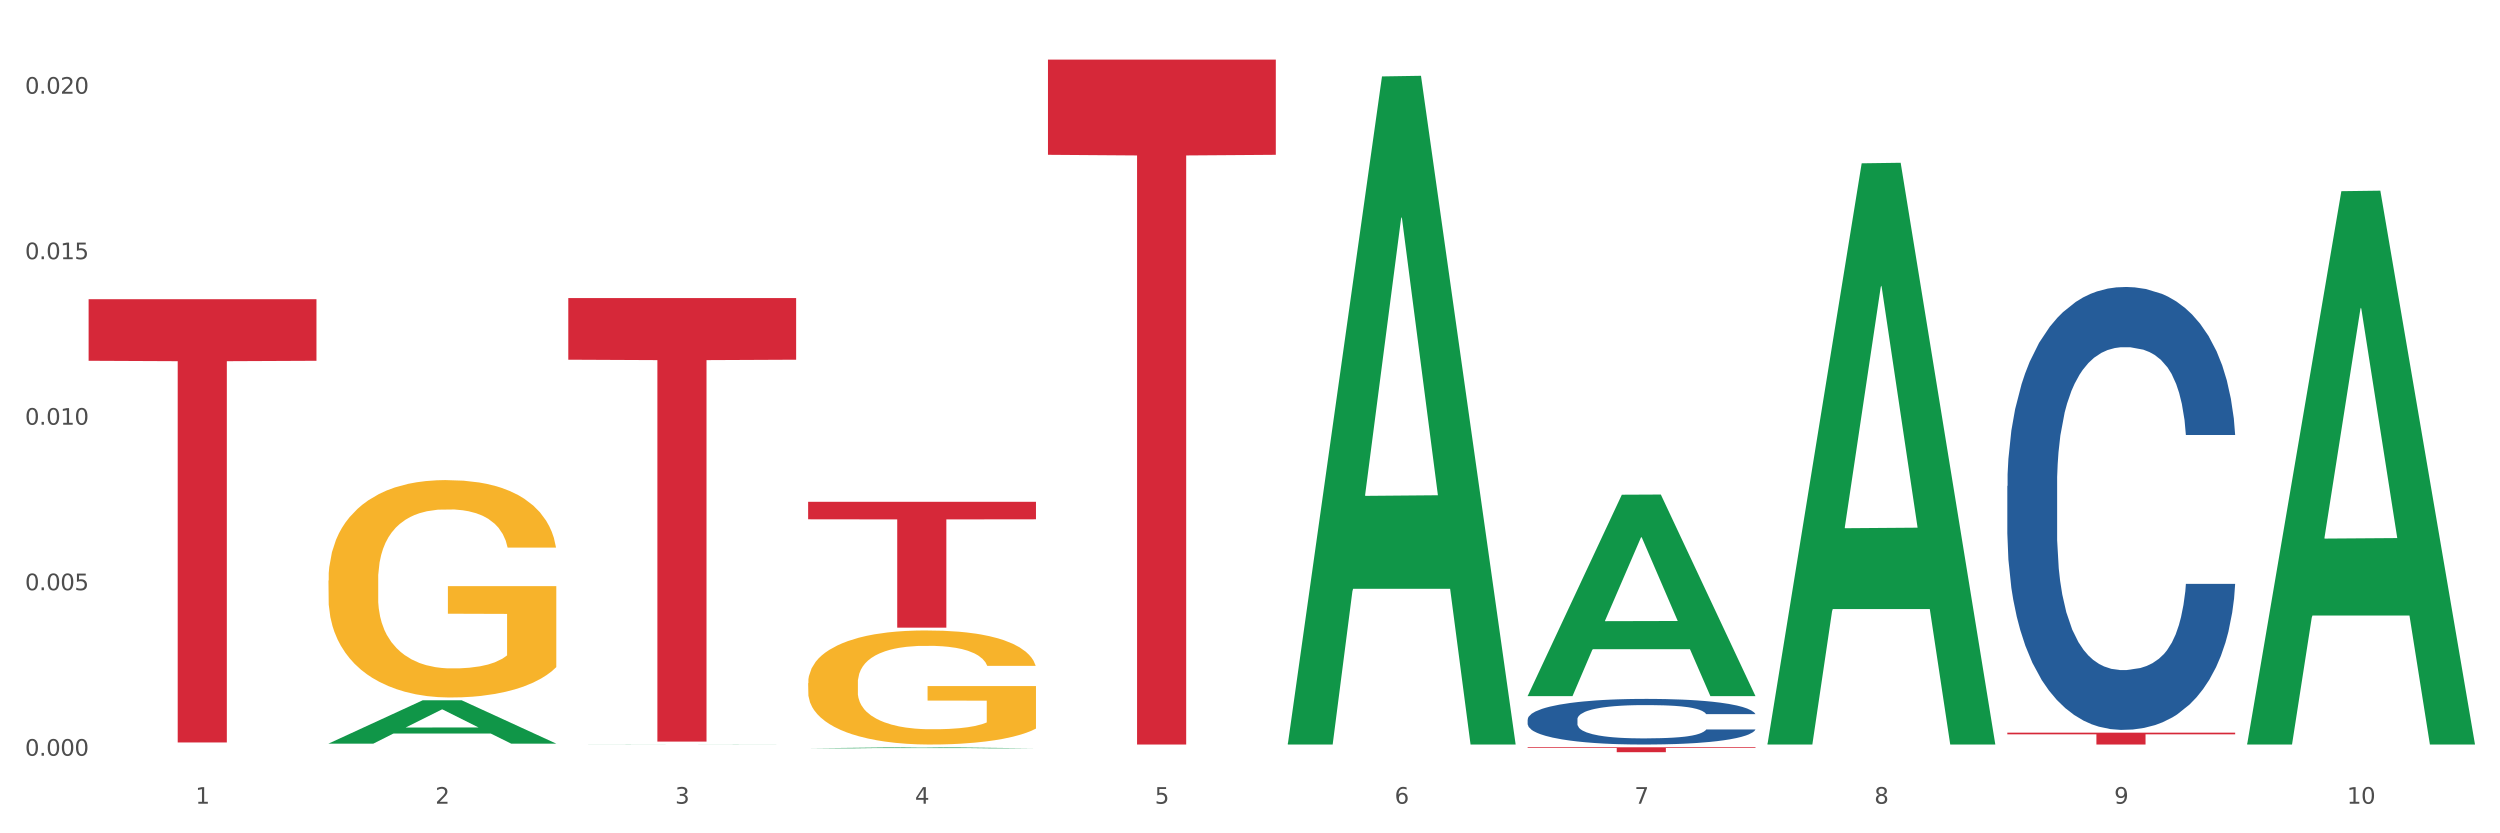 <?xml version="1.0" encoding="utf-8" standalone="no"?>
<!DOCTYPE svg PUBLIC "-//W3C//DTD SVG 1.1//EN"
  "http://www.w3.org/Graphics/SVG/1.1/DTD/svg11.dtd">
<svg xmlns:xlink="http://www.w3.org/1999/xlink" width="1080pt" height="360pt" viewBox="0 0 1080 360" xmlns="http://www.w3.org/2000/svg" version="1.1">
 <rect x="0" y="0" width="1080" height="360" fill="#333333" stroke="none"/>
 <defs>
  <style type="text/css">*{stroke-linejoin: round; stroke-linecap: butt}</style>
 </defs>
 <g id="figure_1">
  <g id="patch_1">
   <path d="M 0 360 
L 1080 360 
L 1080 0 
L 0 0 
z
" style="fill: #ffffff; stroke: #ffffff; stroke-linejoin: miter"/>
  </g>
  <g id="axes_1">
   <g id="matplotlib.axis_1">
    <g id="xtick_1">
     <g id="text_1">
      <!-- 1 -->
      <g style="fill: #4d4d4d" transform="translate(84.444 347.204) scale(0.096 -0.096)">
       <defs>
        <path id="DejaVuSans-31" d="M 794 531 
L 1825 531 
L 1825 4091 
L 703 3866 
L 703 4441 
L 1819 4666 
L 2450 4666 
L 2450 531 
L 3481 531 
L 3481 0 
L 794 0 
L 794 531 
z
" transform="scale(0.016)"/>
       </defs>
       <use xlink:href="#DejaVuSans-31"/>
      </g>
     </g>
    </g>
    <g id="xtick_2">
     <g id="text_2">
      <!-- 2 -->
      <g style="fill: #4d4d4d" transform="translate(188.053 347.204) scale(0.096 -0.096)">
       <defs>
        <path id="DejaVuSans-32" d="M 1228 531 
L 3431 531 
L 3431 0 
L 469 0 
L 469 531 
Q 828 903 1448 1529 
Q 2069 2156 2228 2338 
Q 2531 2678 2651 2914 
Q 2772 3150 2772 3378 
Q 2772 3750 2511 3984 
Q 2250 4219 1831 4219 
Q 1534 4219 1204 4116 
Q 875 4013 500 3803 
L 500 4441 
Q 881 4594 1212 4672 
Q 1544 4750 1819 4750 
Q 2544 4750 2975 4387 
Q 3406 4025 3406 3419 
Q 3406 3131 3298 2873 
Q 3191 2616 2906 2266 
Q 2828 2175 2409 1742 
Q 1991 1309 1228 531 
z
" transform="scale(0.016)"/>
       </defs>
       <use xlink:href="#DejaVuSans-32"/>
      </g>
     </g>
    </g>
    <g id="xtick_3">
     <g id="text_3">
      <!-- 3 -->
      <g style="fill: #4d4d4d" transform="translate(291.663 347.204) scale(0.096 -0.096)">
       <defs>
        <path id="DejaVuSans-33" d="M 2597 2516 
Q 3050 2419 3304 2112 
Q 3559 1806 3559 1356 
Q 3559 666 3084 287 
Q 2609 -91 1734 -91 
Q 1441 -91 1130 -33 
Q 819 25 488 141 
L 488 750 
Q 750 597 1062 519 
Q 1375 441 1716 441 
Q 2309 441 2620 675 
Q 2931 909 2931 1356 
Q 2931 1769 2642 2001 
Q 2353 2234 1838 2234 
L 1294 2234 
L 1294 2753 
L 1863 2753 
Q 2328 2753 2575 2939 
Q 2822 3125 2822 3475 
Q 2822 3834 2567 4026 
Q 2313 4219 1838 4219 
Q 1578 4219 1281 4162 
Q 984 4106 628 3988 
L 628 4550 
Q 988 4650 1302 4700 
Q 1616 4750 1894 4750 
Q 2613 4750 3031 4423 
Q 3450 4097 3450 3541 
Q 3450 3153 3228 2886 
Q 3006 2619 2597 2516 
z
" transform="scale(0.016)"/>
       </defs>
       <use xlink:href="#DejaVuSans-33"/>
      </g>
     </g>
    </g>
    <g id="xtick_4">
     <g id="text_4">
      <!-- 4 -->
      <g style="fill: #4d4d4d" transform="translate(395.273 347.204) scale(0.096 -0.096)">
       <defs>
        <path id="DejaVuSans-34" d="M 2419 4116 
L 825 1625 
L 2419 1625 
L 2419 4116 
z
M 2253 4666 
L 3047 4666 
L 3047 1625 
L 3713 1625 
L 3713 1100 
L 3047 1100 
L 3047 0 
L 2419 0 
L 2419 1100 
L 313 1100 
L 313 1709 
L 2253 4666 
z
" transform="scale(0.016)"/>
       </defs>
       <use xlink:href="#DejaVuSans-34"/>
      </g>
     </g>
    </g>
    <g id="xtick_5">
     <g id="text_5">
      <!-- 5 -->
      <g style="fill: #4d4d4d" transform="translate(498.883 347.204) scale(0.096 -0.096)">
       <defs>
        <path id="DejaVuSans-35" d="M 691 4666 
L 3169 4666 
L 3169 4134 
L 1269 4134 
L 1269 2991 
Q 1406 3038 1543 3061 
Q 1681 3084 1819 3084 
Q 2600 3084 3056 2656 
Q 3513 2228 3513 1497 
Q 3513 744 3044 326 
Q 2575 -91 1722 -91 
Q 1428 -91 1123 -41 
Q 819 9 494 109 
L 494 744 
Q 775 591 1075 516 
Q 1375 441 1709 441 
Q 2250 441 2565 725 
Q 2881 1009 2881 1497 
Q 2881 1984 2565 2268 
Q 2250 2553 1709 2553 
Q 1456 2553 1204 2497 
Q 953 2441 691 2322 
L 691 4666 
z
" transform="scale(0.016)"/>
       </defs>
       <use xlink:href="#DejaVuSans-35"/>
      </g>
     </g>
    </g>
    <g id="xtick_6">
     <g id="text_6">
      <!-- 6 -->
      <g style="fill: #4d4d4d" transform="translate(602.492 347.204) scale(0.096 -0.096)">
       <defs>
        <path id="DejaVuSans-36" d="M 2113 2584 
Q 1688 2584 1439 2293 
Q 1191 2003 1191 1497 
Q 1191 994 1439 701 
Q 1688 409 2113 409 
Q 2538 409 2786 701 
Q 3034 994 3034 1497 
Q 3034 2003 2786 2293 
Q 2538 2584 2113 2584 
z
M 3366 4563 
L 3366 3988 
Q 3128 4100 2886 4159 
Q 2644 4219 2406 4219 
Q 1781 4219 1451 3797 
Q 1122 3375 1075 2522 
Q 1259 2794 1537 2939 
Q 1816 3084 2150 3084 
Q 2853 3084 3261 2657 
Q 3669 2231 3669 1497 
Q 3669 778 3244 343 
Q 2819 -91 2113 -91 
Q 1303 -91 875 529 
Q 447 1150 447 2328 
Q 447 3434 972 4092 
Q 1497 4750 2381 4750 
Q 2619 4750 2861 4703 
Q 3103 4656 3366 4563 
z
" transform="scale(0.016)"/>
       </defs>
       <use xlink:href="#DejaVuSans-36"/>
      </g>
     </g>
    </g>
    <g id="xtick_7">
     <g id="text_7">
      <!-- 7 -->
      <g style="fill: #4d4d4d" transform="translate(706.102 347.204) scale(0.096 -0.096)">
       <defs>
        <path id="DejaVuSans-37" d="M 525 4666 
L 3525 4666 
L 3525 4397 
L 1831 0 
L 1172 0 
L 2766 4134 
L 525 4134 
L 525 4666 
z
" transform="scale(0.016)"/>
       </defs>
       <use xlink:href="#DejaVuSans-37"/>
      </g>
     </g>
    </g>
    <g id="xtick_8">
     <g id="text_8">
      <!-- 8 -->
      <g style="fill: #4d4d4d" transform="translate(809.712 347.204) scale(0.096 -0.096)">
       <defs>
        <path id="DejaVuSans-38" d="M 2034 2216 
Q 1584 2216 1326 1975 
Q 1069 1734 1069 1313 
Q 1069 891 1326 650 
Q 1584 409 2034 409 
Q 2484 409 2743 651 
Q 3003 894 3003 1313 
Q 3003 1734 2745 1975 
Q 2488 2216 2034 2216 
z
M 1403 2484 
Q 997 2584 770 2862 
Q 544 3141 544 3541 
Q 544 4100 942 4425 
Q 1341 4750 2034 4750 
Q 2731 4750 3128 4425 
Q 3525 4100 3525 3541 
Q 3525 3141 3298 2862 
Q 3072 2584 2669 2484 
Q 3125 2378 3379 2068 
Q 3634 1759 3634 1313 
Q 3634 634 3220 271 
Q 2806 -91 2034 -91 
Q 1263 -91 848 271 
Q 434 634 434 1313 
Q 434 1759 690 2068 
Q 947 2378 1403 2484 
z
M 1172 3481 
Q 1172 3119 1398 2916 
Q 1625 2713 2034 2713 
Q 2441 2713 2670 2916 
Q 2900 3119 2900 3481 
Q 2900 3844 2670 4047 
Q 2441 4250 2034 4250 
Q 1625 4250 1398 4047 
Q 1172 3844 1172 3481 
z
" transform="scale(0.016)"/>
       </defs>
       <use xlink:href="#DejaVuSans-38"/>
      </g>
     </g>
    </g>
    <g id="xtick_9">
     <g id="text_9">
      <!-- 9 -->
      <g style="fill: #4d4d4d" transform="translate(913.322 347.204) scale(0.096 -0.096)">
       <defs>
        <path id="DejaVuSans-39" d="M 703 97 
L 703 672 
Q 941 559 1184 500 
Q 1428 441 1663 441 
Q 2288 441 2617 861 
Q 2947 1281 2994 2138 
Q 2813 1869 2534 1725 
Q 2256 1581 1919 1581 
Q 1219 1581 811 2004 
Q 403 2428 403 3163 
Q 403 3881 828 4315 
Q 1253 4750 1959 4750 
Q 2769 4750 3195 4129 
Q 3622 3509 3622 2328 
Q 3622 1225 3098 567 
Q 2575 -91 1691 -91 
Q 1453 -91 1209 -44 
Q 966 3 703 97 
z
M 1959 2075 
Q 2384 2075 2632 2365 
Q 2881 2656 2881 3163 
Q 2881 3666 2632 3958 
Q 2384 4250 1959 4250 
Q 1534 4250 1286 3958 
Q 1038 3666 1038 3163 
Q 1038 2656 1286 2365 
Q 1534 2075 1959 2075 
z
" transform="scale(0.016)"/>
       </defs>
       <use xlink:href="#DejaVuSans-39"/>
      </g>
     </g>
    </g>
    <g id="xtick_10">
     <g id="text_10">
      <!-- 10 -->
      <g style="fill: #4d4d4d" transform="translate(1013.877 347.204) scale(0.096 -0.096)">
       <defs>
        <path id="DejaVuSans-30" d="M 2034 4250 
Q 1547 4250 1301 3770 
Q 1056 3291 1056 2328 
Q 1056 1369 1301 889 
Q 1547 409 2034 409 
Q 2525 409 2770 889 
Q 3016 1369 3016 2328 
Q 3016 3291 2770 3770 
Q 2525 4250 2034 4250 
z
M 2034 4750 
Q 2819 4750 3233 4129 
Q 3647 3509 3647 2328 
Q 3647 1150 3233 529 
Q 2819 -91 2034 -91 
Q 1250 -91 836 529 
Q 422 1150 422 2328 
Q 422 3509 836 4129 
Q 1250 4750 2034 4750 
z
" transform="scale(0.016)"/>
       </defs>
       <use xlink:href="#DejaVuSans-31"/>
       <use xlink:href="#DejaVuSans-30" transform="translate(63.623 0)"/>
      </g>
     </g>
    </g>
    <g id="xtick_11"/>
    <g id="xtick_12"/>
    <g id="xtick_13"/>
    <g id="xtick_14"/>
    <g id="xtick_15"/>
    <g id="xtick_16"/>
    <g id="xtick_17"/>
    <g id="xtick_18"/>
    <g id="xtick_19"/>
   </g>
   <g id="matplotlib.axis_2">
    <g id="ytick_1">
     <g id="text_11">
      <!-- 0.000 -->
      <g style="fill: #4d4d4d" transform="translate(10.8 326.475) scale(0.096 -0.096)">
       <defs>
        <path id="DejaVuSans-2e" d="M 684 794 
L 1344 794 
L 1344 0 
L 684 0 
L 684 794 
z
" transform="scale(0.016)"/>
       </defs>
       <use xlink:href="#DejaVuSans-30"/>
       <use xlink:href="#DejaVuSans-2e" transform="translate(63.623 0)"/>
       <use xlink:href="#DejaVuSans-30" transform="translate(95.41 0)"/>
       <use xlink:href="#DejaVuSans-30" transform="translate(159.033 0)"/>
       <use xlink:href="#DejaVuSans-30" transform="translate(222.656 0)"/>
      </g>
     </g>
    </g>
    <g id="ytick_2">
     <g id="text_12">
      <!-- 0.005 -->
      <g style="fill: #4d4d4d" transform="translate(10.8 254.976) scale(0.096 -0.096)">
       <use xlink:href="#DejaVuSans-30"/>
       <use xlink:href="#DejaVuSans-2e" transform="translate(63.623 0)"/>
       <use xlink:href="#DejaVuSans-30" transform="translate(95.41 0)"/>
       <use xlink:href="#DejaVuSans-30" transform="translate(159.033 0)"/>
       <use xlink:href="#DejaVuSans-35" transform="translate(222.656 0)"/>
      </g>
     </g>
    </g>
    <g id="ytick_3">
     <g id="text_13">
      <!-- 0.010 -->
      <g style="fill: #4d4d4d" transform="translate(10.8 183.477) scale(0.096 -0.096)">
       <use xlink:href="#DejaVuSans-30"/>
       <use xlink:href="#DejaVuSans-2e" transform="translate(63.623 0)"/>
       <use xlink:href="#DejaVuSans-30" transform="translate(95.41 0)"/>
       <use xlink:href="#DejaVuSans-31" transform="translate(159.033 0)"/>
       <use xlink:href="#DejaVuSans-30" transform="translate(222.656 0)"/>
      </g>
     </g>
    </g>
    <g id="ytick_4">
     <g id="text_14">
      <!-- 0.015 -->
      <g style="fill: #4d4d4d" transform="translate(10.8 111.979) scale(0.096 -0.096)">
       <use xlink:href="#DejaVuSans-30"/>
       <use xlink:href="#DejaVuSans-2e" transform="translate(63.623 0)"/>
       <use xlink:href="#DejaVuSans-30" transform="translate(95.41 0)"/>
       <use xlink:href="#DejaVuSans-31" transform="translate(159.033 0)"/>
       <use xlink:href="#DejaVuSans-35" transform="translate(222.656 0)"/>
      </g>
     </g>
    </g>
    <g id="ytick_5">
     <g id="text_15">
      <!-- 0.020 -->
      <g style="fill: #4d4d4d" transform="translate(10.8 40.48) scale(0.096 -0.096)">
       <use xlink:href="#DejaVuSans-30"/>
       <use xlink:href="#DejaVuSans-2e" transform="translate(63.623 0)"/>
       <use xlink:href="#DejaVuSans-30" transform="translate(95.41 0)"/>
       <use xlink:href="#DejaVuSans-32" transform="translate(159.033 0)"/>
       <use xlink:href="#DejaVuSans-30" transform="translate(222.656 0)"/>
      </g>
     </g>
    </g>
    <g id="ytick_6"/>
    <g id="ytick_7"/>
    <g id="ytick_8"/>
    <g id="ytick_9"/>
   </g>
   <g id="PolyCollection_1">
    <path d="M 141.893 321.222 
L 141.994 321.204 
L 182.584 302.528 
L 199.428 302.51 
L 240.322 321.257 
L 220.839 321.257 
L 212.011 316.891 
L 170.102 316.891 
L 169.798 316.962 
L 161.274 321.257 
L 141.893 321.257 
L 141.893 321.222 
L 175.379 314.286 
L 206.734 314.269 
L 191.209 306.506 
L 191.006 306.471 
L 190.803 306.524 
L 175.278 314.269 
L 175.379 314.286 
L 141.893 321.222 
z
" clip-path="url(#p4921e71357)" style="fill: #109648"/>
    <path d="M 452.722 25.759 
L 551.151 25.759 
L 551.151 66.877 
L 512.433 67.155 
L 512.433 321.639 
L 491.207 321.639 
L 491.207 67.155 
L 452.722 66.877 
L 452.722 26.037 
L 452.722 25.759 
z
" clip-path="url(#p4921e71357)" style="fill: #d62839"/>
    <path d="M 659.941 322.827 
L 758.371 322.827 
L 758.371 323.122 
L 719.652 323.124 
L 719.652 324.95 
L 698.427 324.95 
L 698.427 323.124 
L 659.941 323.122 
L 659.941 322.829 
L 659.941 322.827 
z
" clip-path="url(#p4921e71357)" style="fill: #d62839"/>
    <path d="M 867.161 316.514 
L 965.59 316.514 
L 965.59 317.226 
L 926.872 317.231 
L 926.872 321.639 
L 905.646 321.639 
L 905.646 317.231 
L 867.161 317.226 
L 867.161 316.519 
L 867.161 316.514 
z
" clip-path="url(#p4921e71357)" style="fill: #d62839"/>
    <path d="M 38.283 129.247 
L 136.712 129.247 
L 136.712 155.858 
L 97.994 156.037 
L 97.994 320.736 
L 76.768 320.736 
L 76.768 156.037 
L 38.283 155.858 
L 38.283 129.427 
L 38.283 129.247 
z
" clip-path="url(#p4921e71357)" style="fill: #d62839"/>
    <path d="M 867.161 209.948 
L 867.277 209.773 
L 867.277 204.88 
L 867.626 198.239 
L 868.906 186.006 
L 870.535 176.744 
L 873.327 165.909 
L 874.84 161.366 
L 876.818 156.298 
L 880.89 148.084 
L 885.544 141.094 
L 888.801 137.249 
L 891.245 134.803 
L 896.713 130.434 
L 899.854 128.511 
L 903.112 126.939 
L 905.904 125.89 
L 910.558 124.667 
L 914.281 124.143 
L 918.586 123.968 
L 922.193 124.143 
L 926.963 124.842 
L 933.944 126.939 
L 936.62 128.162 
L 940.227 130.259 
L 943.95 133.055 
L 946.975 135.851 
L 950.465 139.871 
L 954.072 145.113 
L 957.562 151.754 
L 960.006 157.871 
L 961.984 164.336 
L 963.729 172.201 
L 965.009 180.764 
L 965.59 187.929 
L 944.299 187.929 
L 943.717 181.463 
L 942.554 174.472 
L 941.39 169.754 
L 940.11 165.909 
L 938.132 161.54 
L 936.387 158.744 
L 933.479 155.424 
L 930.803 153.327 
L 928.592 152.104 
L 925.916 151.055 
L 920.215 150.006 
L 916.143 150.006 
L 913.583 150.356 
L 910.442 151.23 
L 907.766 152.453 
L 904.625 154.55 
L 902.181 156.822 
L 899.738 159.793 
L 898.342 161.89 
L 896.248 165.735 
L 894.851 168.88 
L 892.99 174.298 
L 891.943 178.142 
L 890.081 188.103 
L 889.267 195.443 
L 888.918 200.511 
L 888.685 206.103 
L 888.685 233.365 
L 889.383 245.598 
L 889.965 250.841 
L 890.896 256.783 
L 892.641 264.472 
L 895.201 271.986 
L 897.877 277.404 
L 900.087 280.724 
L 902.181 283.171 
L 904.276 285.093 
L 906.835 286.841 
L 908.929 287.889 
L 912.071 288.938 
L 915.794 289.462 
L 918.703 289.462 
L 924.636 288.588 
L 927.312 287.714 
L 929.872 286.491 
L 932.664 284.569 
L 934.875 282.472 
L 936.155 280.899 
L 938.249 277.579 
L 939.878 274.083 
L 941.274 270.064 
L 942.205 266.569 
L 943.252 261.326 
L 944.066 255.384 
L 944.299 252.239 
L 965.59 252.239 
L 965.125 258.53 
L 964.31 264.647 
L 962.682 272.86 
L 961.402 277.579 
L 959.424 283.345 
L 957.33 288.239 
L 954.421 293.656 
L 951.745 297.675 
L 948.953 301.171 
L 945.928 304.316 
L 940.459 308.685 
L 938.481 309.908 
L 934.293 312.005 
L 931.035 313.229 
L 926.265 314.452 
L 921.379 315.151 
L 916.259 315.326 
L 911.722 314.976 
L 906.719 313.928 
L 903.577 312.879 
L 900.087 311.306 
L 896.015 308.86 
L 892.176 305.889 
L 888.569 302.394 
L 885.195 298.374 
L 882.053 293.831 
L 877.981 286.316 
L 874.956 278.977 
L 872.746 272.161 
L 871.233 266.394 
L 869.721 259.054 
L 868.906 253.986 
L 867.626 241.753 
L 867.161 230.394 
L 867.161 209.948 
z
" clip-path="url(#p4921e71357)" style="fill: #255c99"/>
    <path d="M 349.112 216.779 
L 447.542 216.779 
L 447.542 224.337 
L 408.823 224.388 
L 408.823 271.164 
L 387.598 271.164 
L 387.598 224.388 
L 349.112 224.337 
L 349.112 216.83 
L 349.112 216.779 
z
" clip-path="url(#p4921e71357)" style="fill: #d62839"/>
    <path d="M 349.112 295.128 
L 349.228 295.083 
L 349.228 293.462 
L 349.461 292.067 
L 350.623 288.691 
L 352.366 285.9 
L 353.644 284.415 
L 354.923 283.2 
L 356.433 281.984 
L 358.293 280.724 
L 361.663 278.879 
L 363.755 277.933 
L 366.311 276.943 
L 370.96 275.503 
L 374.33 274.693 
L 377.816 274.017 
L 383.51 273.207 
L 387.229 272.847 
L 391.18 272.577 
L 395.945 272.397 
L 399.547 272.352 
L 407.449 272.487 
L 414.189 272.892 
L 417.443 273.207 
L 421.627 273.747 
L 423.835 274.107 
L 427.437 274.828 
L 431.156 275.773 
L 433.713 276.583 
L 437.548 278.113 
L 440.453 279.644 
L 443.126 281.534 
L 444.52 282.84 
L 445.566 284.055 
L 446.496 285.45 
L 447.425 287.656 
L 426.508 287.656 
L 425.694 286.08 
L 424.416 284.595 
L 422.557 283.155 
L 420.93 282.254 
L 418.141 281.129 
L 415.584 280.409 
L 412.911 279.869 
L 409.657 279.419 
L 407.101 279.194 
L 403.498 279.014 
L 396.409 279.059 
L 391.645 279.419 
L 388.391 279.869 
L 386.299 280.274 
L 384.44 280.724 
L 382.348 281.354 
L 379.908 282.299 
L 378.165 283.155 
L 376.421 284.235 
L 375.027 285.315 
L 373.749 286.575 
L 372.703 287.926 
L 371.889 289.321 
L 371.192 291.032 
L 370.611 293.867 
L 370.611 300.034 
L 370.843 301.429 
L 371.424 303.275 
L 372.122 304.67 
L 373.284 306.335 
L 374.33 307.461 
L 376.305 309.081 
L 378.513 310.431 
L 380.256 311.287 
L 381.999 312.007 
L 385.021 312.997 
L 388.391 313.807 
L 391.296 314.302 
L 395.247 314.752 
L 397.92 314.932 
L 400.244 315.022 
L 405.939 315.022 
L 410.006 314.887 
L 414.538 314.572 
L 418.024 314.167 
L 420.93 313.672 
L 424.183 312.862 
L 426.275 312.097 
L 426.275 302.689 
L 400.709 302.644 
L 400.709 296.388 
L 447.542 296.388 
L 447.542 314.752 
L 445.566 315.698 
L 443.358 316.553 
L 441.034 317.318 
L 437.548 318.263 
L 433.364 319.164 
L 429.645 319.794 
L 425.694 320.334 
L 421.046 320.829 
L 415.003 321.279 
L 411.284 321.459 
L 406.636 321.594 
L 401.174 321.639 
L 396.409 321.549 
L 391.761 321.324 
L 386.88 320.919 
L 382.116 320.334 
L 378.513 319.749 
L 374.911 319.028 
L 371.076 318.083 
L 368.054 317.183 
L 365.73 316.373 
L 363.174 315.338 
L 360.385 313.987 
L 358.293 312.772 
L 356.433 311.512 
L 354.458 309.891 
L 353.063 308.496 
L 351.669 306.74 
L 350.855 305.435 
L 349.926 303.41 
L 349.228 300.574 
L 349.112 295.128 
z
" clip-path="url(#p4921e71357)" style="fill: #f7b32b"/>
    <path d="M 141.893 250.799 
L 142.009 250.713 
L 142.009 247.625 
L 142.241 244.966 
L 143.403 238.533 
L 145.147 233.214 
L 146.425 230.384 
L 147.703 228.068 
L 149.214 225.752 
L 151.073 223.35 
L 154.443 219.833 
L 156.535 218.032 
L 159.092 216.145 
L 163.74 213.4 
L 167.11 211.856 
L 170.596 210.569 
L 176.291 209.025 
L 180.009 208.339 
L 183.961 207.824 
L 188.725 207.481 
L 192.328 207.395 
L 200.23 207.653 
L 206.97 208.425 
L 210.224 209.025 
L 214.407 210.054 
L 216.615 210.741 
L 220.218 212.113 
L 223.937 213.914 
L 226.493 215.458 
L 230.328 218.375 
L 233.233 221.291 
L 235.906 224.894 
L 237.301 227.382 
L 238.346 229.698 
L 239.276 232.357 
L 240.206 236.56 
L 219.288 236.56 
L 218.475 233.558 
L 217.196 230.727 
L 215.337 227.982 
L 213.71 226.266 
L 210.921 224.122 
L 208.364 222.75 
L 205.692 221.72 
L 202.438 220.862 
L 199.881 220.434 
L 196.279 220.09 
L 189.19 220.176 
L 184.425 220.862 
L 181.171 221.72 
L 179.08 222.492 
L 177.22 223.35 
L 175.129 224.551 
L 172.688 226.352 
L 170.945 227.982 
L 169.202 230.041 
L 167.807 232.099 
L 166.529 234.501 
L 165.483 237.074 
L 164.67 239.734 
L 163.973 242.993 
L 163.391 248.397 
L 163.391 260.149 
L 163.624 262.808 
L 164.205 266.325 
L 164.902 268.984 
L 166.064 272.158 
L 167.11 274.302 
L 169.086 277.39 
L 171.294 279.963 
L 173.037 281.593 
L 174.78 282.966 
L 177.801 284.853 
L 181.171 286.397 
L 184.077 287.34 
L 188.028 288.198 
L 190.701 288.541 
L 193.025 288.713 
L 198.719 288.713 
L 202.786 288.455 
L 207.319 287.855 
L 210.805 287.083 
L 213.71 286.139 
L 216.964 284.595 
L 219.056 283.137 
L 219.056 265.21 
L 193.49 265.124 
L 193.49 253.201 
L 240.322 253.201 
L 240.322 288.198 
L 238.346 289.999 
L 236.138 291.629 
L 233.814 293.087 
L 230.328 294.889 
L 226.144 296.604 
L 222.426 297.805 
L 218.475 298.835 
L 213.826 299.778 
L 207.783 300.636 
L 204.065 300.979 
L 199.416 301.236 
L 193.955 301.322 
L 189.19 301.151 
L 184.542 300.722 
L 179.661 299.95 
L 174.896 298.835 
L 171.294 297.719 
L 167.691 296.347 
L 163.856 294.546 
L 160.835 292.83 
L 158.511 291.286 
L 155.954 289.313 
L 153.165 286.74 
L 151.073 284.424 
L 149.214 282.022 
L 147.238 278.934 
L 145.844 276.275 
L 144.449 272.93 
L 143.636 270.442 
L 142.706 266.582 
L 142.009 261.178 
L 141.893 250.799 
z
" clip-path="url(#p4921e71357)" style="fill: #f7b32b"/>
    <path d="M 970.771 321.19 
L 970.872 320.965 
L 1011.462 82.592 
L 1028.306 82.367 
L 1069.2 321.639 
L 1049.717 321.639 
L 1040.889 265.921 
L 998.98 265.921 
L 998.676 266.82 
L 990.152 321.639 
L 970.771 321.639 
L 970.771 321.19 
L 1004.257 232.67 
L 1035.612 232.446 
L 1020.087 133.367 
L 1019.884 132.918 
L 1019.681 133.592 
L 1004.156 232.446 
L 1004.257 232.67 
L 970.771 321.19 
z
" clip-path="url(#p4921e71357)" style="fill: #109648"/>
    <path d="M 763.551 321.167 
L 763.653 320.931 
L 804.242 70.549 
L 821.087 70.313 
L 861.981 321.639 
L 842.498 321.639 
L 833.669 263.114 
L 791.761 263.114 
L 791.456 264.058 
L 782.933 321.639 
L 763.551 321.639 
L 763.551 321.167 
L 797.037 228.188 
L 828.393 227.952 
L 812.867 123.882 
L 812.664 123.41 
L 812.461 124.118 
L 796.936 227.952 
L 797.037 228.188 
L 763.551 321.167 
z
" clip-path="url(#p4921e71357)" style="fill: #109648"/>
    <path d="M 659.941 300.57 
L 660.043 300.488 
L 700.632 213.717 
L 717.477 213.635 
L 758.371 300.733 
L 738.888 300.733 
L 730.06 280.451 
L 688.151 280.451 
L 687.847 280.778 
L 679.323 300.733 
L 659.941 300.733 
L 659.941 300.57 
L 693.428 268.347 
L 724.783 268.266 
L 709.258 232.199 
L 709.055 232.036 
L 708.852 232.281 
L 693.326 268.266 
L 693.428 268.347 
L 659.941 300.57 
z
" clip-path="url(#p4921e71357)" style="fill: #109648"/>
    <path d="M 556.332 321.097 
L 556.433 320.825 
L 597.023 33.014 
L 613.867 32.742 
L 654.761 321.639 
L 635.278 321.639 
L 626.45 254.365 
L 584.541 254.365 
L 584.237 255.451 
L 575.713 321.639 
L 556.332 321.639 
L 556.332 321.097 
L 589.818 214.218 
L 621.173 213.947 
L 605.648 94.319 
L 605.445 93.777 
L 605.242 94.591 
L 589.717 213.947 
L 589.818 214.218 
L 556.332 321.097 
z
" clip-path="url(#p4921e71357)" style="fill: #109648"/>
    <path d="M 349.112 323.278 
L 349.214 323.278 
L 389.803 322.828 
L 406.648 322.827 
L 447.542 323.279 
L 428.059 323.279 
L 419.23 323.174 
L 377.322 323.174 
L 377.017 323.175 
L 368.494 323.279 
L 349.112 323.279 
L 349.112 323.278 
L 382.598 323.111 
L 413.954 323.111 
L 398.428 322.924 
L 398.225 322.923 
L 398.022 322.924 
L 382.497 323.111 
L 382.598 323.111 
L 349.112 323.278 
z
" clip-path="url(#p4921e71357)" style="fill: #109648"/>
    <path d="M 245.502 321.639 
L 245.604 321.639 
L 286.193 321.567 
L 303.038 321.567 
L 343.932 321.639 
L 324.449 321.639 
L 315.621 321.622 
L 273.712 321.622 
L 273.408 321.623 
L 264.884 321.639 
L 245.502 321.639 
L 245.502 321.639 
L 278.989 321.612 
L 310.344 321.612 
L 294.819 321.582 
L 294.616 321.582 
L 294.413 321.582 
L 278.887 321.612 
L 278.989 321.612 
L 245.502 321.639 
z
" clip-path="url(#p4921e71357)" style="fill: #109648"/>
    <path d="M 659.941 310.781 
L 660.058 310.763 
L 660.058 310.259 
L 660.407 309.574 
L 661.687 308.314 
L 663.316 307.36 
L 666.108 306.243 
L 667.62 305.775 
L 669.598 305.253 
L 673.67 304.406 
L 678.324 303.686 
L 681.582 303.29 
L 684.025 303.038 
L 689.494 302.588 
L 692.635 302.39 
L 695.893 302.228 
L 698.685 302.119 
L 703.339 301.993 
L 707.062 301.939 
L 711.367 301.921 
L 714.973 301.939 
L 719.744 302.011 
L 726.724 302.228 
L 729.4 302.354 
L 733.007 302.57 
L 736.73 302.858 
L 739.755 303.146 
L 743.246 303.56 
L 746.852 304.1 
L 750.343 304.785 
L 752.786 305.415 
L 754.764 306.081 
L 756.509 306.891 
L 757.789 307.774 
L 758.371 308.512 
L 737.079 308.512 
L 736.498 307.846 
L 735.334 307.125 
L 734.171 306.639 
L 732.891 306.243 
L 730.913 305.793 
L 729.168 305.505 
L 726.259 305.163 
L 723.583 304.947 
L 721.373 304.821 
L 718.697 304.712 
L 712.996 304.604 
L 708.923 304.604 
L 706.364 304.64 
L 703.222 304.73 
L 700.546 304.857 
L 697.405 305.073 
L 694.962 305.307 
L 692.519 305.613 
L 691.122 305.829 
L 689.028 306.225 
L 687.632 306.549 
L 685.77 307.107 
L 684.723 307.504 
L 682.862 308.53 
L 682.047 309.286 
L 681.698 309.808 
L 681.466 310.385 
L 681.466 313.194 
L 682.164 314.454 
L 682.745 314.995 
L 683.676 315.607 
L 685.421 316.399 
L 687.981 317.173 
L 690.657 317.732 
L 692.868 318.074 
L 694.962 318.326 
L 697.056 318.524 
L 699.616 318.704 
L 701.71 318.812 
L 704.851 318.92 
L 708.574 318.974 
L 711.483 318.974 
L 717.417 318.884 
L 720.093 318.794 
L 722.652 318.668 
L 725.445 318.47 
L 727.655 318.254 
L 728.935 318.092 
L 731.029 317.75 
L 732.658 317.389 
L 734.054 316.975 
L 734.985 316.615 
L 736.032 316.075 
L 736.847 315.463 
L 737.079 315.139 
L 758.371 315.139 
L 757.905 315.787 
L 757.091 316.417 
L 755.462 317.263 
L 754.182 317.75 
L 752.204 318.344 
L 750.11 318.848 
L 747.201 319.406 
L 744.526 319.82 
L 741.733 320.181 
L 738.708 320.505 
L 733.24 320.955 
L 731.262 321.081 
L 727.074 321.297 
L 723.816 321.423 
L 719.046 321.549 
L 714.159 321.621 
L 709.04 321.639 
L 704.502 321.603 
L 699.499 321.495 
L 696.358 321.387 
L 692.868 321.225 
L 688.795 320.973 
L 684.956 320.667 
L 681.349 320.307 
L 677.975 319.892 
L 674.834 319.424 
L 670.762 318.65 
L 667.737 317.894 
L 665.526 317.191 
L 664.014 316.597 
L 662.501 315.841 
L 661.687 315.319 
L 660.407 314.058 
L 659.941 312.888 
L 659.941 310.781 
z
" clip-path="url(#p4921e71357)" style="fill: #255c99"/>
    <path d="M 245.502 128.764 
L 343.932 128.764 
L 343.932 155.392 
L 305.213 155.572 
L 305.213 320.379 
L 283.988 320.379 
L 283.988 155.572 
L 245.502 155.392 
L 245.502 128.944 
L 245.502 128.764 
z
" clip-path="url(#p4921e71357)" style="fill: #d62839"/>
   </g>
  </g>
 </g>
 <defs>
  <clipPath id="p4921e71357">
   <rect x="38.283" y="10.8" width="1030.917" height="329.109"/>
  </clipPath>
 </defs>
</svg>
